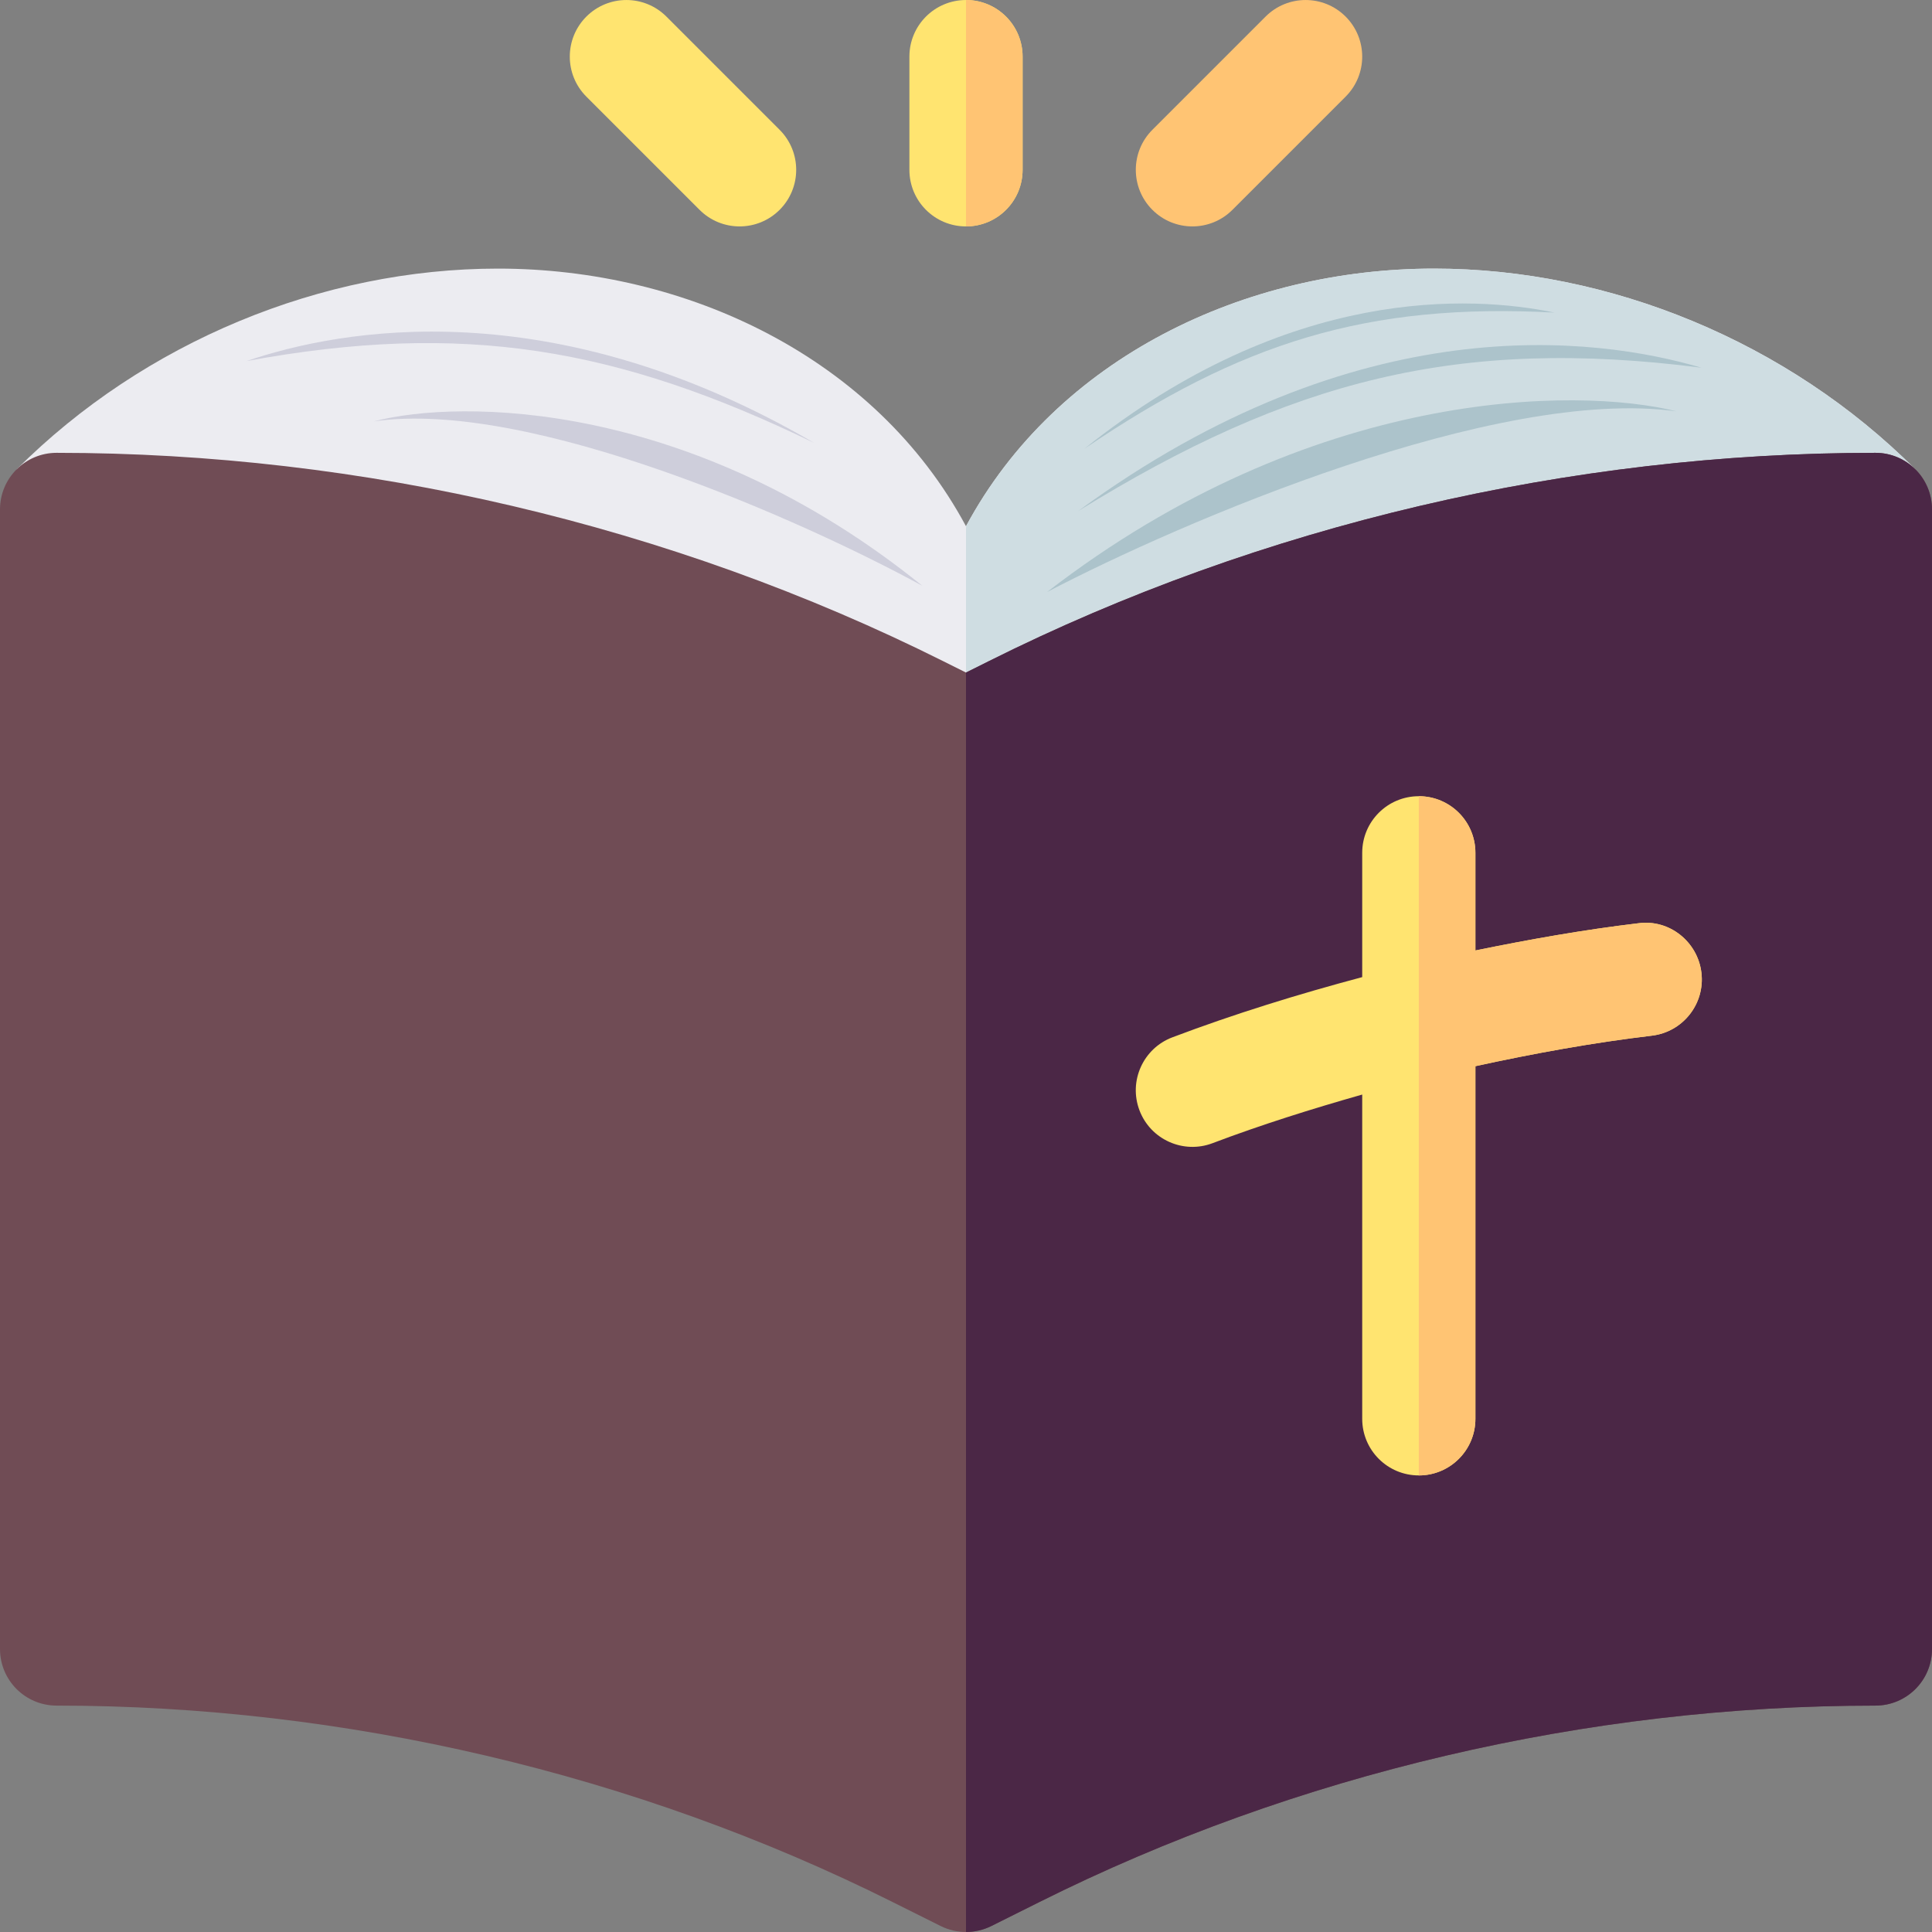 <svg width="155" height="155" viewBox="0 0 155 155" fill="none" xmlns="http://www.w3.org/2000/svg">
<rect x="0" y="0" width="155" height="155" fill="#808080" stroke="none"/>
<path d="M115.043 21.549C99.927 21.549 84.793 28.655 77.5 42.219C70.207 28.655 55.073 21.549 39.957 21.549C25.841 21.549 11.569 27.42 1.33 37.66L7.751 44.081L77.5 65.434L147.248 44.081L153.67 37.66C143.43 27.42 129.158 21.549 115.043 21.549Z" fill="#ECECF1"/>
<path d="M153.669 37.66C143.43 27.42 129.159 21.549 115.043 21.549C99.927 21.549 84.793 28.655 77.5 42.219V65.434L147.248 44.081L153.669 37.66Z" fill="#CFDDE2"/>
<path d="M77.5 0.001C74.99 0.001 72.959 2.032 72.959 4.542V13.624C72.959 16.134 74.99 18.165 77.5 18.165C80.01 18.165 82.041 16.134 82.041 13.624V4.542C82.041 2.032 80.01 0.001 77.5 0.001Z" fill="#FFE470"/>
<path d="M150.459 36.329C125.984 36.329 101.181 42.112 79.305 53.057L77.5 53.958L75.695 53.057C53.819 42.112 29.016 36.329 4.541 36.329C2.031 36.329 0 38.36 0 40.87V132.296C0 134.806 2.031 136.837 4.541 136.837C27.61 136.837 51.008 142.292 71.633 152.607L75.469 154.522C76.115 154.843 76.809 154.999 77.5 154.999C78.197 154.999 78.891 154.84 79.531 154.522L83.367 152.607C103.992 142.292 127.39 136.837 150.459 136.837C152.969 136.837 155 134.806 155 132.296V40.87C155 38.36 152.969 36.329 150.459 36.329Z" fill="#704C55"/>
<path d="M79.531 154.522L83.367 152.607C103.992 142.292 127.39 136.837 150.459 136.837C152.969 136.837 155 134.806 155 132.296V40.87C155 38.36 152.969 36.329 150.459 36.329C125.984 36.329 101.181 42.112 79.305 53.057L77.5 53.958V154.999C78.197 154.999 78.891 154.84 79.531 154.522Z" fill="#4B2746"/>
<path d="M56.125 16.835L47.043 7.753C45.27 5.979 45.27 3.105 47.043 1.331C48.817 -0.442 51.691 -0.442 53.465 1.331L62.547 10.413C64.32 12.187 64.32 15.061 62.547 16.835C60.773 18.608 57.899 18.609 56.125 16.835Z" fill="#FFE470"/>
<path d="M82.041 13.624V4.542C82.041 2.032 80.01 0.001 77.5 0.001V18.165C80.01 18.165 82.041 16.134 82.041 13.624Z" fill="#FFC473"/>
<path d="M92.453 16.835C90.68 15.061 90.68 12.187 92.453 10.413L101.535 1.331C103.309 -0.442 106.183 -0.442 107.957 1.331C109.73 3.105 109.73 5.979 107.957 7.753L98.875 16.835C97.101 18.608 94.227 18.609 92.453 16.835Z" fill="#FFC473"/>
<path d="M131.456 74.069C127.061 74.592 122.703 75.366 118.369 76.254V68.419C118.369 65.909 116.338 63.878 113.828 63.878C111.318 63.878 109.287 65.909 109.287 68.419V78.392C104.14 79.766 99.044 81.336 94.058 83.222C91.713 84.109 90.529 86.73 91.416 89.076C92.31 91.442 94.95 92.596 97.269 91.719C101.212 90.227 105.234 88.967 109.287 87.814V113.829C109.287 116.339 111.318 118.37 113.828 118.37C116.338 118.37 118.369 116.339 118.369 113.829V85.537C123.051 84.516 127.768 83.655 132.528 83.089C135.016 82.792 136.799 80.534 136.502 78.042C136.205 75.554 133.934 73.736 131.456 74.069Z" fill="#FFE470"/>
<path d="M118.369 113.829V85.537C123.051 84.516 127.768 83.655 132.528 83.089C135.016 82.792 136.799 80.534 136.502 78.042C136.205 75.554 133.934 73.736 131.455 74.069C127.06 74.592 122.703 75.366 118.369 76.254V68.419C118.369 65.909 116.338 63.878 113.828 63.878V118.37C116.338 118.37 118.369 116.339 118.369 113.829Z" fill="#FFC473"/>
<path d="M84 47.5C94.833 41.834 120.1 31 134.5 33C126.5 31 105.2 31.1 84 47.5Z" fill="#ACC3CB"/>
<path d="M86.5 41C103.5 30.501 117 27 136.5 29.5C128 27 109 24.501 86.5 41Z" fill="#ACC3CB"/>
<path d="M74 47C64.561 41.843 42.547 31.985 30 33.805C36.97 31.985 55.529 32.076 74 47Z" fill="#CECEDB"/>
<path d="M65.309 35.529C49.479 27.865 37.167 25.767 19.788 28.966C27.288 26.409 44.218 23.239 65.309 35.529Z" fill="#CECEDB"/>
<path d="M87 36C99.498 27.511 109.661 24.275 124.709 25.078C118.081 23.706 103.414 22.878 87 36Z" fill="#ACC3CB"/>
</svg>
